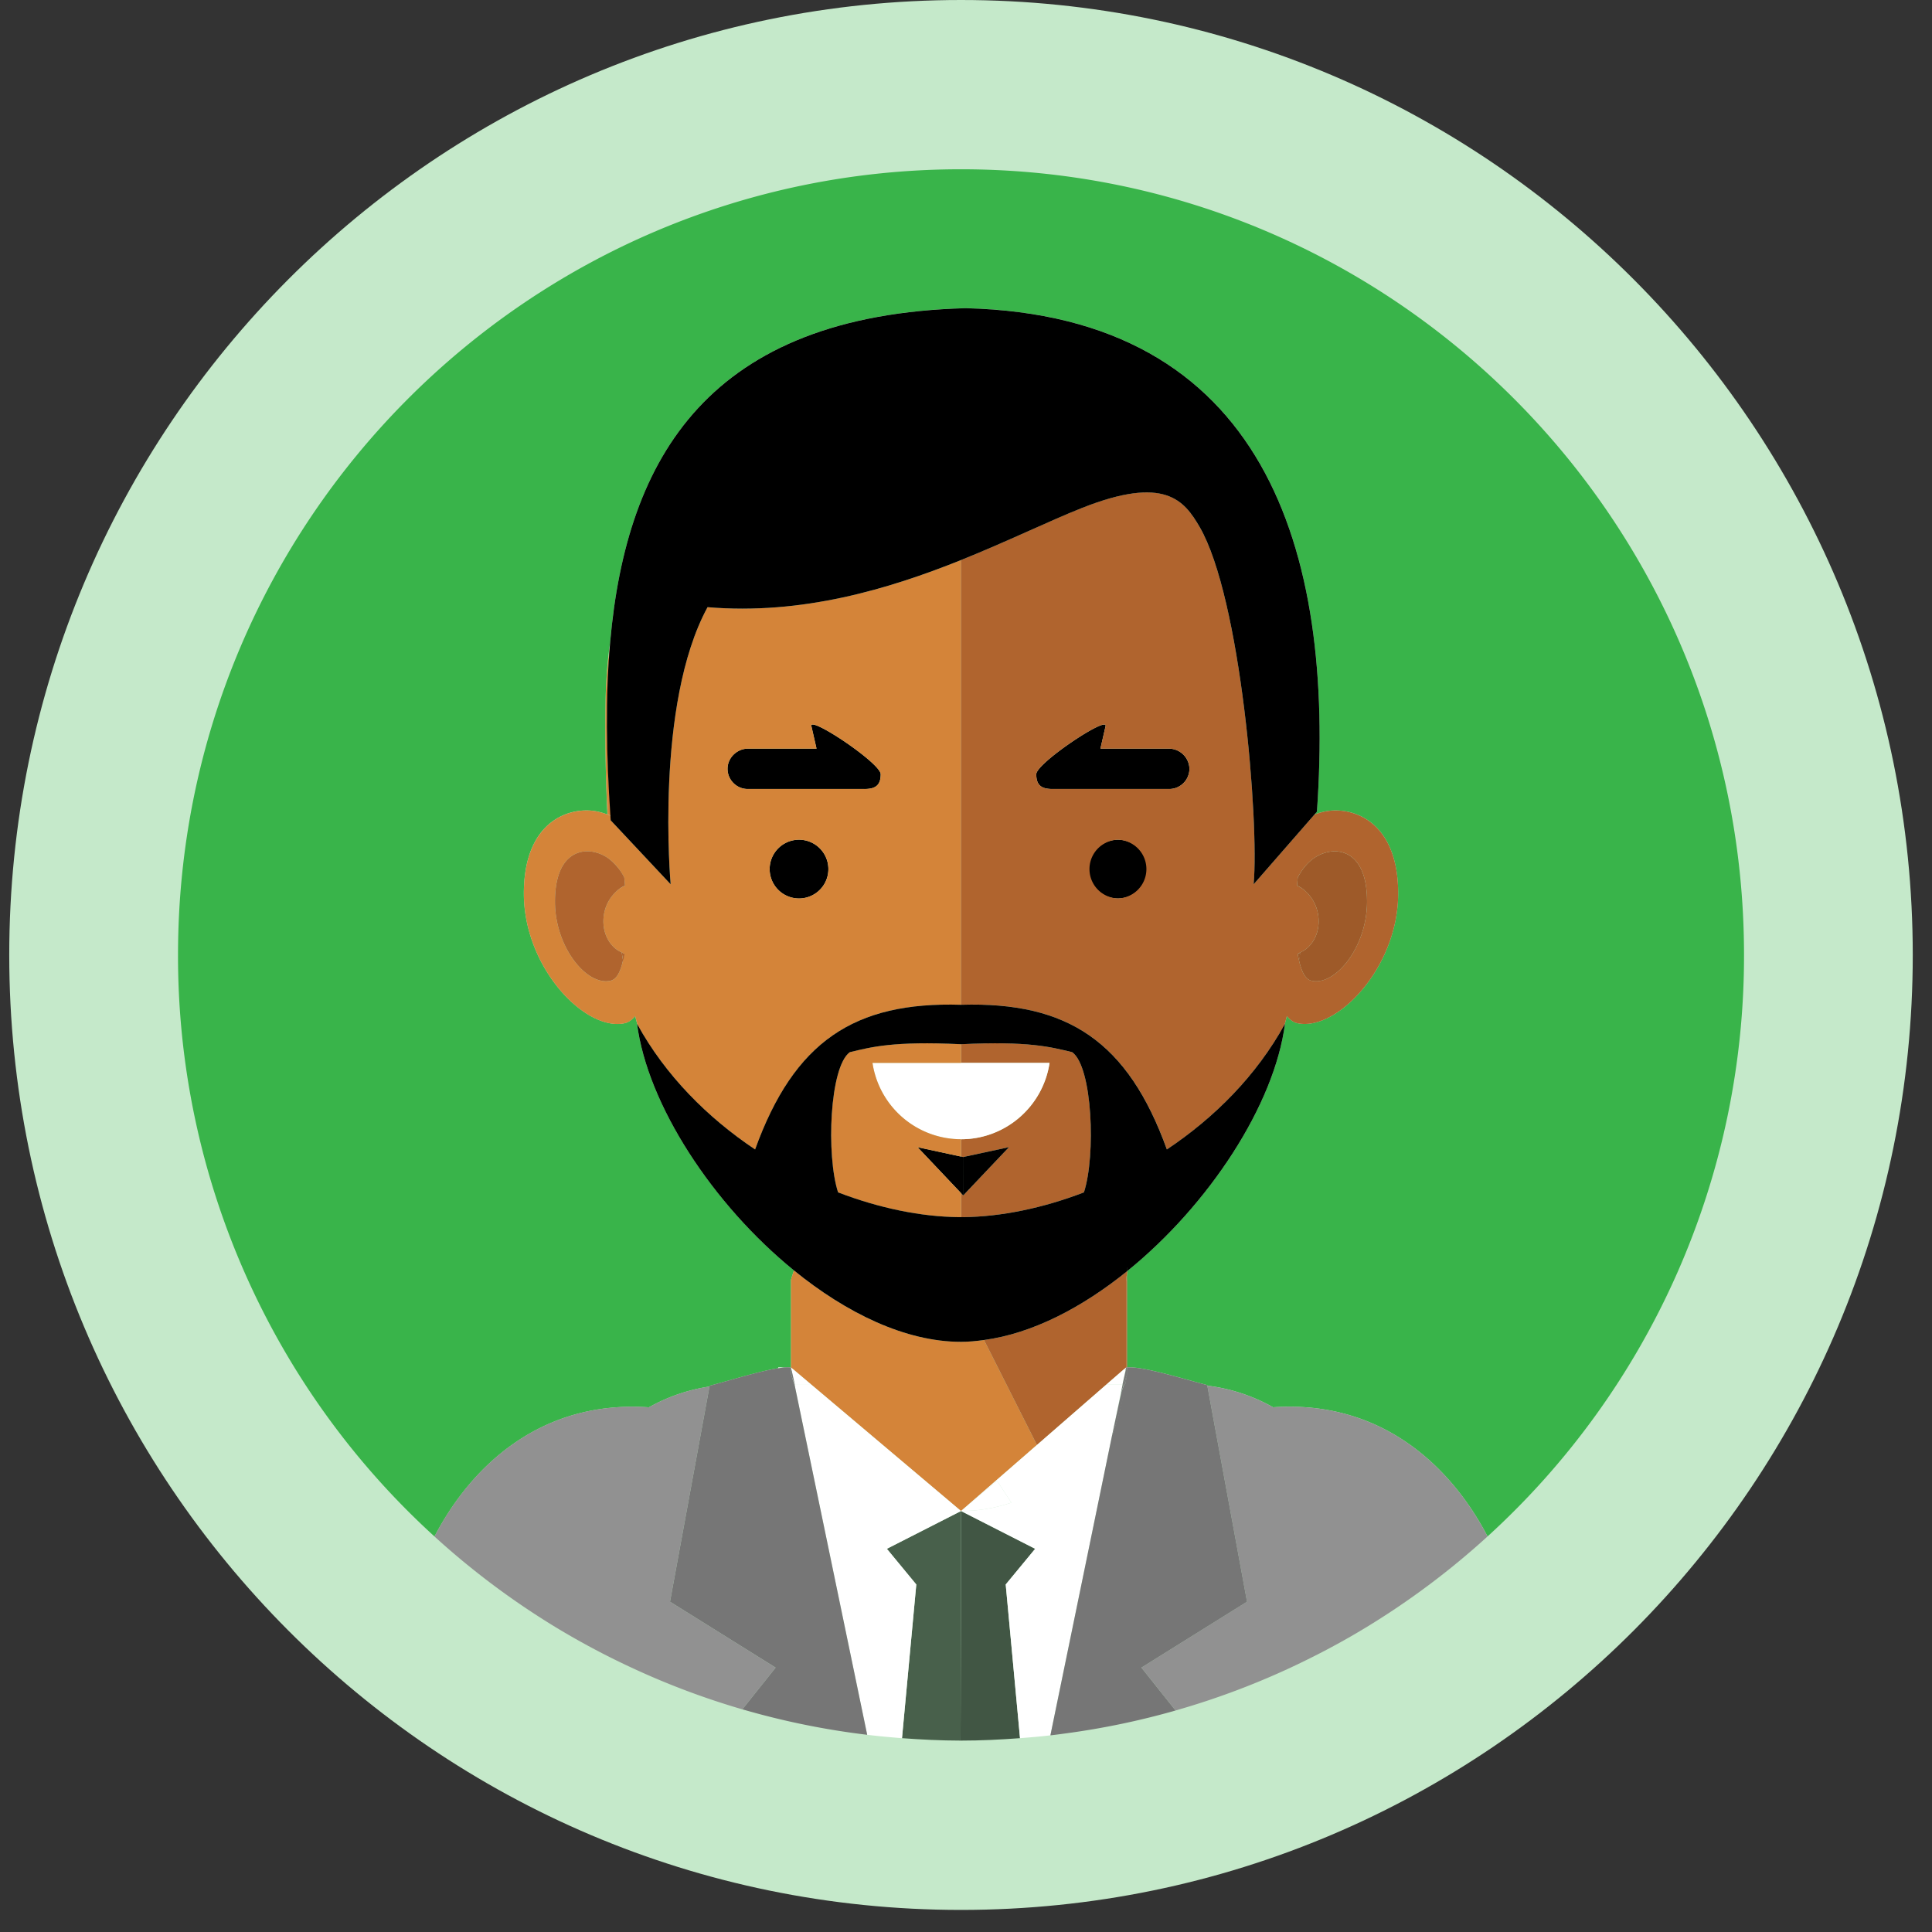 <svg width="70" height="70" fill="none" xmlns="http://www.w3.org/2000/svg"><rect width="100%" height="100%" fill="#333333" stroke="none"/><path fill-rule="evenodd" clip-rule="evenodd" d="M34.819 69.2c19.045 0 34.484-15.49 34.484-34.6C69.303 15.49 53.864 0 34.819 0S.335 15.491.335 34.6c0 19.11 15.439 34.6 34.484 34.6z" fill="#C5E9CA"/><path fill-rule="evenodd" clip-rule="evenodd" d="M23.51 50.99a6.415 6.415 0 0 1 2.196-.754l.005-.028c.73-.19 1.805-.532 2.493-.635l-.012-.027h.216c.097-.008.182-.01.251 0V46.37c.032-.116.07-.229.108-.342-2.94-2.39-5.304-5.999-5.687-8.935.004.006.008.011.01.017a26.293 26.293 0 0 1-.078-.297c-.105.128-.225.223-.372.257-1.417.32-3.655-1.995-3.66-4.69-.003-2.692 1.716-3.177 2.663-2.977.133.028.252.065.364.105a64.55 64.55 0 0 1-.065-4.103c.011-.765.07-1.474.165-2.14.592-6.721 3.604-11.847 12.886-12.1 10.813.272 13.388 8.723 12.722 18.243l-.083.096v.005c.111-.041.23-.078.364-.106.946-.2 2.666.285 2.662 2.978-.004 2.694-2.242 5.01-3.659 4.689-.148-.034-.267-.13-.373-.257-.026.1-.051.2-.078.296l.01-.016c-.383 2.942-2.756 6.562-5.705 8.951 0 .02-.005.041-.009.062-.01.087-.022.175-.01.264v3.174c.565-.047 2 .404 2.907.64l.004.021a6.42 6.42 0 0 1 2.383.783c3.972-.275 6.48 2.204 7.769 4.68a28.435 28.435 0 0 0 9.292-21.07c0-15.72-12.7-28.465-28.37-28.465C19.15 6.134 6.45 18.88 6.45 34.6a28.436 28.436 0 0 0 9.293 21.07c1.288-2.477 3.796-4.956 7.769-4.68z" fill="#39B44A"/><path fill-rule="evenodd" clip-rule="evenodd" d="M24.276 58.033l1.43-7.797a6.424 6.424 0 0 0-2.195.753c-3.973-.275-6.48 2.204-7.77 4.68a28.474 28.474 0 0 0 4.439 3.317 28.23 28.23 0 0 0 2.79 1.477 28.053 28.053 0 0 0 3.927 1.47l1.205-1.512-3.826-2.388zm21.851-7.044a6.415 6.415 0 0 0-2.383-.782l1.437 7.826-3.826 2.388 1.238 1.553a28.083 28.083 0 0 0 4.075-1.51c.96-.444 1.892-.934 2.79-1.478a28.497 28.497 0 0 0 4.438-3.317c-1.288-2.476-3.796-4.955-7.769-4.68z" fill="#919191"/><path fill-rule="evenodd" clip-rule="evenodd" d="M40.844 46.113c.004-.022.009-.046.01-.068a.058.058 0 0 1-.008.007c-.001.02 0 .04-.002.061zm-4.383 4.042l-.277-.55-.532-1.054a6.296 6.296 0 0 1-.833.066c-2.008 0-4.15-1.04-6.053-2.588a5.866 5.866 0 0 0-.107.342v3.175l.105.088.617.52 5.438 4.593 2.75-2.393-1.108-2.2z" fill="#D48439"/><path fill-rule="evenodd" clip-rule="evenodd" d="M40.817 46.419v3.127l.02-.001v-3.174c-.014-.089 0-.177.011-.264-.02.106-.06.218-.03.312z" fill="#B0642E"/><path fill-rule="evenodd" clip-rule="evenodd" d="M40.846 46.051c-1.635 1.324-3.444 2.266-5.194 2.5l.532 1.054.277.55 1.109 2.2 2.527-2.2.6-.522.1-.087h.02v-3.127c-.026-.094.01-.206.027-.312.003-.019 0-.037.002-.056z" fill="#B0642E"/><path fill-rule="evenodd" clip-rule="evenodd" d="M34.82 54.747l-2.687 1.369 1.066 1.293-.518 5.568c.701.052 1.407.087 2.122.088l.016-5.672v-2.646z" fill="#48604B"/><path fill-rule="evenodd" clip-rule="evenodd" d="M37.506 56.116l-2.687-1.368v2.645l-.016 5.672h.016c.72 0 1.431-.035 2.138-.088l-.518-5.569 1.067-1.292z" fill="#415644"/><path fill-rule="evenodd" clip-rule="evenodd" d="M40.808 49.546l-.11.095h.09l.02-.095z" fill="#fff"/><path fill-rule="evenodd" clip-rule="evenodd" d="M40.672 50.155l.108-.522h-.083l-.6.522h.575zm-5.853 4.592c.642 0 1.252-.11 1.824-.303l-.52-.795-1.304 1.098zm-6.626-5.201l.012.03c.077-.012.157-.025.225-.03h-.237zm.563.097h.019l-.116-.097.027.13.07-.033z" fill="#fff"/><path fill-rule="evenodd" clip-rule="evenodd" d="M29.38 50.155l-.616-.521h-.017l-.063.03.101.49h.596zm10.717 0l-2.527 2.2-2.75 2.392 1.303-1.098.52.795a5.696 5.696 0 0 1-1.823.303l2.686 1.369-1.067 1.293.518 5.568c.369-.028.736-.06 1.1-.102L40.12 52.85l.173-.84.322-1.568.059-.286h-.576zm-10.716 0h-.596l.013.06.347 1.674 2.274 10.966c.418.05.839.09 1.262.122l.518-5.568-1.067-1.293 2.687-1.369-5.439-4.592z" fill="#fff"/><path fill-rule="evenodd" clip-rule="evenodd" d="M28.791 50.164h.007l-.112-.5-.027.012v.103c.039.13.085.257.132.385zm-.005-.01h-.007c.007.023.013.045.021.067l-.014-.066zm12.03-.603l.02.004v-.01h-.02v.006z" fill="#767676"/><path fill-rule="evenodd" clip-rule="evenodd" d="M40.818 49.546h-.02l.02.005v-.005zm-12.159 0v.143l.027-.013-.027-.13z" fill="#767676"/><path fill-rule="evenodd" clip-rule="evenodd" d="M29.145 51.89l-.347-1.675-.019-.06a6.52 6.52 0 0 1-.12-.378v-.231a1.254 1.254 0 0 0-.252 0c-.06.005-.133.017-.203.027-.688.102-1.763.445-2.494.635l-.004.028-1.43 7.797 3.826 2.388-1.205 1.511a28.077 28.077 0 0 0 4.523.923l-2.275-10.966zm16.037 6.143l-1.438-7.826-.004-.023c-.906-.234-2.341-.686-2.906-.639V49.777c-.017.13-.043.251-.065.378a10.305 10.305 0 0 1-.477 1.854l-.173.84-2.061 10.026c.184-.02.367-.045.55-.07a28.053 28.053 0 0 0 3.985-.83l-1.238-1.554 3.827-2.388z" fill="#767676"/><path fill-rule="evenodd" clip-rule="evenodd" d="M40.836 49.642v-.087l-.02-.005v.092h.02z" fill="#767676"/><path fill-rule="evenodd" clip-rule="evenodd" d="M40.713 50.155h.062c.024-.126.052-.248.072-.378v-.144h-.02v.191c-.034.112-.075.221-.114.33zm-.084.286l-.337 1.568c.214-.551.38-1.18.5-1.854h-.06a7.47 7.47 0 0 1-.103.286zm.191-.799v-.091l-.02-.005-.02.096h.04z" fill="#767676"/><path fill-rule="evenodd" clip-rule="evenodd" d="M40.831 49.824v-.19h-.04l-.118.52h.044c.04-.109.08-.218.114-.33zm-.108.33h-.045l-.065.315c.04-.104.075-.209.11-.314z" fill="#767676"/><path fill-rule="evenodd" clip-rule="evenodd" d="M22.125 23.265a15.543 15.543 0 0 0-.182 2.14 58.561 58.561 0 0 0 .071 4.104c.043.015.08.031.12.047-.164-2.18-.202-4.305-.01-6.29z" fill="#D48439"/><path fill-rule="evenodd" clip-rule="evenodd" d="M34.833 44.1h.038l.012-.002h.01c1.386-.013 2.895-.326 4.38-.896.435-1.34.311-4.551-.425-5.08-.774-.185-1.571-.406-4.029-.288v.678h3.208a3.248 3.248 0 0 1-3.208 2.765v.627l.081.017 1.657-.357-1.656 1.748v-1.39l-.002 1.39-.08-.084v.871h.013zm12.8-14.59v-.005l-.008.008.008-.003z" fill="#B0642E"/><path fill-rule="evenodd" clip-rule="evenodd" d="M34.82 38.512h-3.208a3.248 3.248 0 0 0 3.207 2.765c1.626 0 2.973-1.2 3.208-2.765H34.82z" fill="#fff"/><path fill-rule="evenodd" clip-rule="evenodd" d="M28.95 30.425a1.063 1.063 0 0 0 0 2.128 1.064 1.064 0 0 0 0-2.128zm-1.861-1.838h4.231c.4 0 .589-.134.589-.536 0-.4-2.601-2.135-2.511-1.742l.186.815h-2.48c-.4 0-.744.33-.744.731v.001c0 .401.328.731.729.731zm13.415 1.838a1.064 1.064 0 0 0 0 2.128 1.064 1.064 0 0 0 0-2.128zm1.846-3.301h-2.48l.187-.815c.09-.393-2.511 1.341-2.511 1.742 0 .402.188.536.588.536h4.231c.402 0 .73-.33.73-.731v-.001a.747.747 0 0 0-.745-.731zm-9.106 14.44l1.575 1.664.08.084v-1.39l-.08-.018-1.575-.34zm1.656.357l.001 1.39 1.656-1.747-1.657.357z" fill="#000"/><path fill-rule="evenodd" clip-rule="evenodd" d="M30.79 38.122c-.735.529-.86 3.74-.425 5.08 1.486.57 2.996.883 4.38.897h.074v-.871l-1.575-1.663 1.575.34v-.628a3.248 3.248 0 0 1-3.207-2.765h3.207v-.678c-2.458-.118-3.253.102-4.03.288z" fill="#D48439"/><path fill-rule="evenodd" clip-rule="evenodd" d="M31.32 28.587H27.09c-.401 0-.729-.33-.729-.73v-.002c0-.401.344-.731.745-.731h2.479l-.186-.815c-.09-.393 2.51 1.342 2.51 1.742 0 .402-.187.536-.588.536zm-2.37 3.966a1.064 1.064 0 0 1 0-2.128 1.064 1.064 0 0 1 0 2.128zm-6.72-.152c-.17.192-.3.44-.348.73-.1.616.183 1.175.643 1.376.034.014.06.043.095.053-.012.082-.03.155-.046.23-.086.397-.225.693-.454.745-.862.196-2.01-1.222-2.012-2.861-.002-1.639.83-1.926 1.407-1.805.248.053.436.156.597.285.212.17.372.388.507.64 0 0 .011.11.026.293a1.169 1.169 0 0 0-.415.314zM25.636 22C23.711 25.536 24.3 32.04 24.3 32.04l-1.05-1.12-1.123-1.197-.01-.166c-.037-.015-.07-.032-.11-.047a2.67 2.67 0 0 0-.363-.105c-.947-.2-2.666.285-2.663 2.978.005 2.694 2.243 5.01 3.66 4.689.147-.034.267-.13.372-.257.027.1.052.2.079.297 1.018 1.852 2.541 3.382 4.269 4.536 1.413-3.907 3.586-5.36 7.46-5.242V20.291c-2.624 1.054-5.77 1.997-9.184 1.708z" fill="#D48439"/><path fill-rule="evenodd" clip-rule="evenodd" d="M21.883 33.13c.047-.29.177-.537.347-.729.12-.136.258-.25.415-.314-.015-.183-.026-.294-.026-.294a2.021 2.021 0 0 0-.507-.639 1.38 1.38 0 0 0-.598-.285c-.576-.122-1.408.166-1.406 1.805.002 1.64 1.15 3.056 2.011 2.86.23-.052.37-.347.454-.743a31.466 31.466 0 0 1-.048-.284c-.46-.2-.744-.76-.642-1.377z" fill="#B0642E"/><path fill-rule="evenodd" clip-rule="evenodd" d="M22.63 34.565c-.04-.011-.068-.042-.105-.058l.053.312c.019-.083.038-.163.052-.254zm24.889.97c-.23-.053-.369-.348-.454-.744-.017-.076-.034-.149-.047-.231.036-.01.062-.039.095-.053.46-.2.745-.76.643-1.377a1.456 1.456 0 0 0-.347-.73 1.167 1.167 0 0 0-.414-.313l.024-.294c.136-.251.296-.47.508-.639.16-.129.349-.233.598-.285.576-.122 1.408.166 1.406 1.805-.002 1.64-1.151 3.056-2.012 2.86zm-4.424-7.68a.733.733 0 0 1-.73.732h-4.23c-.4 0-.589-.134-.589-.536 0-.4 2.601-2.135 2.511-1.742l-.186.815h2.478c.402 0 .746.33.746.73v.002zm-2.59 4.697a1.064 1.064 0 0 1 0-2.127 1.064 1.064 0 0 1 0 2.127zm7.49-3.148a2.626 2.626 0 0 0-.364.105l-.005.003-1.239 1.42-.965 1.106c.202-2.268-.46-10.37-1.959-12.948-.555-.954-1.254-1.877-4.267-.683-1.187.47-2.672 1.2-4.377 1.885v16.113c3.873-.119 6.047 1.335 7.46 5.242 1.727-1.154 3.251-2.684 4.269-4.537.027-.097.052-.197.078-.296.106.127.225.223.373.257 1.417.32 3.655-1.995 3.66-4.689.003-2.693-1.717-3.177-2.663-2.978z" fill="#B0642E"/><path fill-rule="evenodd" clip-rule="evenodd" d="M47.018 34.565c.014.09.033.17.052.254l.053-.312c-.037.016-.066.047-.105.058z" fill="#9E5A29"/><path fill-rule="evenodd" clip-rule="evenodd" d="M48.124 30.87a1.387 1.387 0 0 0-.598.284c-.212.17-.371.388-.507.64l-.024.293c.156.064.293.177.414.313.17.193.3.44.347.73.102.617-.182 1.177-.643 1.377l-.048.284c.086.396.225.692.454.744.86.196 2.01-1.221 2.012-2.86.002-1.64-.83-1.927-1.407-1.805z" fill="#9E5A29"/><path fill-rule="evenodd" clip-rule="evenodd" d="M40.846 46.058a.058.058 0 0 0 .008-.007c.002-.023-.004-.044-.006-.066a.708.708 0 0 1-.002.073zm-3.169.385l3.166-.507v-.001h-1.806c-.378.139-.775.269-1.209.381-.049.05-.101.081-.15.127z" fill="#000"/><path fill-rule="evenodd" clip-rule="evenodd" d="M40.85 45.935h-.008c.007.018.004.037.006.055-.001-.018.005-.037.002-.055z" fill="#000"/><path fill-rule="evenodd" clip-rule="evenodd" d="M39.273 43.202c-1.485.57-2.995.883-4.38.897H34.745c-1.384-.014-2.894-.327-4.38-.897-.435-1.34-.31-4.551.425-5.08.776-.185 1.572-.406 4.03-.288 2.457-.118 3.253.102 4.028.288.736.529.86 3.74.425 5.08zm7.275-6.092c-1.018 1.853-2.541 3.383-4.27 4.537-1.412-3.907-3.586-5.36-7.459-5.242-3.873-.118-6.047 1.335-7.46 5.242-1.727-1.154-3.25-2.684-4.268-4.536-.003-.006-.008-.011-.01-.018.381 2.937 2.746 6.547 5.685 8.936 1.903 1.548 4.045 2.588 6.053 2.588.275 0 .553-.028.833-.066 1.75-.234 3.558-1.176 5.194-2.5.001-.022.003-.044.002-.066-.003-.016 0-.034-.005-.05h.005c.004.016-.001.033 0 .05.002.02.007.04.005.06 2.948-2.39 5.322-6.009 5.705-8.952l-.01.017zM34.993 11.166c-9.282.253-12.294 5.378-12.886 12.1-.175 1.985-.14 4.11.009 6.29l.01.165 1.123 1.198 1.05 1.12s-.588-6.504 1.337-10.04c3.413.29 6.56-.654 9.183-1.707 1.705-.685 3.19-1.415 4.377-1.885 3.013-1.194 3.712-.271 4.268.683 1.498 2.578 2.16 10.68 1.958 12.948l.965-1.106 1.239-1.42.006-.007.083-.096c.666-9.52-1.91-17.971-12.722-18.243z" fill="#000"/></svg>